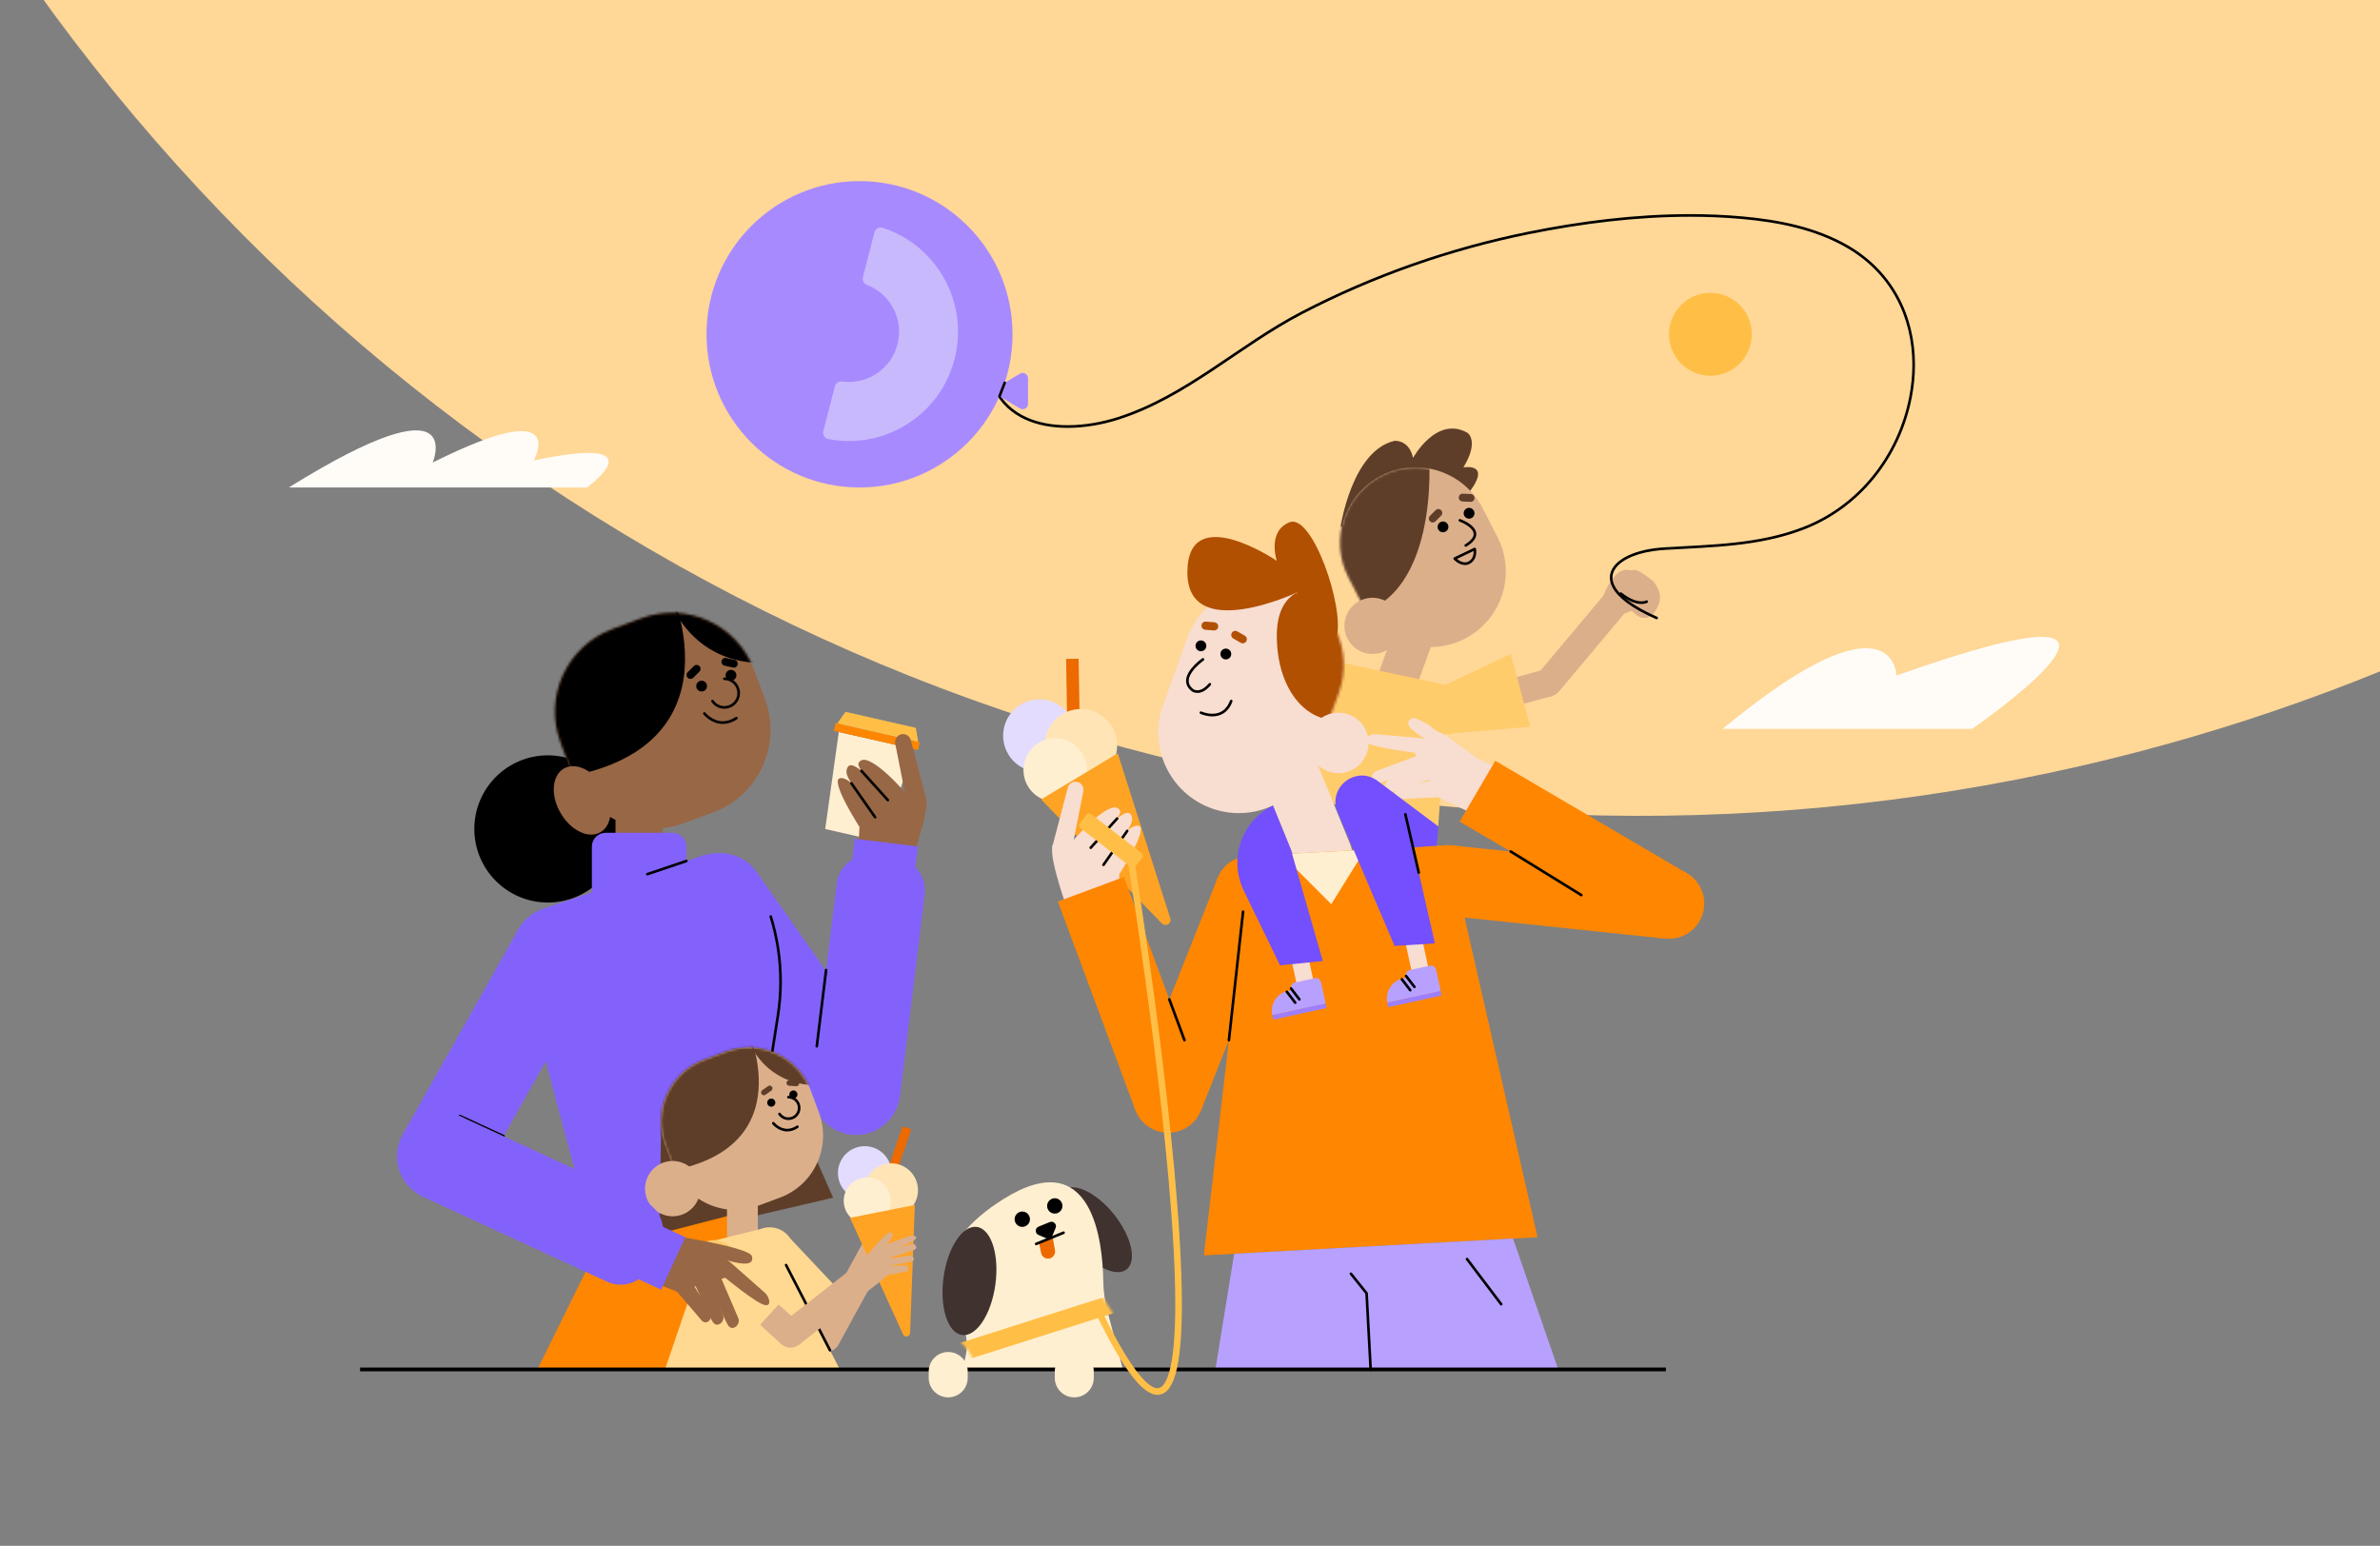 <svg width="933" height="606" viewBox="0 0 933 606" fill="none" xmlns="http://www.w3.org/2000/svg">
<rect x="0" y="0" width="933" height="606" fill="#808080" stroke="none"/>
<g clip-path="url(#clip0_2315_128981)">
<path d="M-95.005 -677.744C-134.525 -548.565 -139.492 -410.663 -109.369 -279C-79.247 -147.278 -14.484 -25.209 77.905 74.05C170.294 173.308 287.413 246.645 416.641 286.12C545.809 325.593 683.712 330.512 815.389 300.343C932.414 273.532 1041.85 219.406 1134.44 142.87C1153.38 127.211 1155.45 98.917 1138.71 80.932L847.961 -231.437C833.567 -246.902 809.928 -249.58 792.674 -237.41C765.265 -218.112 734.784 -204.549 701.659 -196.947C656.827 -186.693 609.867 -188.338 565.919 -201.788C521.762 -215.276 483.253 -239.422 451.453 -273.587C419.652 -307.752 398.325 -347.89 388.034 -392.9C377.796 -437.727 379.457 -484.687 392.923 -528.639C402.878 -561.134 418.589 -590.566 439.799 -616.522C453.173 -632.861 452.194 -656.631 437.8 -672.096L147.05 -984.465C130.31 -1002.45 101.94 -1002.41 84.965 -984.634C1.996 -897.767 -59.827 -792.487 -94.947 -677.681L-95.005 -677.744Z" fill="#FFD797"/>
<g clip-path="url(#clip1_2315_128981)">
<g clip-path="url(#clip2_2315_128981)">
<path d="M346.356 330.203L323.492 324.998L328.829 286.963L357.971 293.598L346.356 330.203Z" fill="#FFEFD1"/>
<path d="M327.552 283.464L326.859 286.516L359.893 294.035L360.586 290.983L327.552 283.464Z" fill="#FF8600"/>
<path d="M359.957 290.841L328.234 283.619L331.453 279.059L359.026 285.339L359.957 290.841Z" fill="#FFBF47"/>
<path d="M358.086 335.275C358.086 335.275 365.638 313.877 362.456 312.085C359.273 310.294 336.923 324.182 336.923 324.182L336.641 329.772L358.086 335.275Z" fill="#986745"/>
<path d="M363.16 313.457L355.788 316.036L350.949 291.523C350.626 289.866 351.669 288.244 353.32 287.864C354.975 287.483 356.631 288.492 357.052 290.139L363.16 313.457Z" fill="#986745"/>
<path d="M357.343 313.606C357.343 313.606 345.729 299.301 339.256 297.906C338.14 297.664 336.957 298.189 336.52 299.244C336.279 299.841 337.106 301.314 337.708 302.214C337.708 302.214 334.376 299.224 332.829 300.181C332.829 300.181 329.96 302.101 333.965 307.141C333.965 307.141 330.628 304.119 328.86 305.277C328.86 305.277 325.59 306.121 336.926 324.184C348.263 342.247 353.168 326.068 353.168 326.068L357.225 313.971L357.343 313.606Z" fill="#986745"/>
<path d="M348.436 313.322L338.081 301.868C337.891 301.657 337.567 301.642 337.357 301.832C337.146 302.023 337.13 302.347 337.321 302.558L347.675 314.012C347.866 314.223 348.19 314.238 348.4 314.048C348.611 313.857 348.627 313.533 348.436 313.322Z" fill="black"/>
<path d="M343.479 320.075L334.184 306.784C334.019 306.552 333.7 306.495 333.469 306.655C333.238 306.82 333.181 307.139 333.34 307.37L342.636 320.662C342.801 320.893 343.119 320.95 343.351 320.79C343.587 320.631 343.644 320.306 343.479 320.075Z" fill="black"/>
<path d="M275.395 335.427L215.353 355.415C206.248 358.447 201.075 368.057 203.559 377.338L233.729 490.065L292.968 474.689L304.948 398.202C306.984 385.194 306.028 371.897 302.151 359.317L298.444 347.297C295.441 337.573 285.045 332.215 275.395 335.427Z" fill="#8362FC"/>
<path d="M296.482 362.132C302.133 354.365 300.425 343.482 292.667 337.825C284.91 332.167 274.04 333.877 268.388 341.644C262.737 349.411 264.445 360.294 272.203 365.951C279.961 371.609 290.831 369.899 296.482 362.132Z" fill="#8362FC"/>
<path d="M296.622 341.868L268.195 361.887L321.348 437.544L349.775 417.525L296.622 341.868Z" fill="#8362FC"/>
<path d="M342.41 443.54C351.233 439.758 355.324 429.532 351.547 420.698C347.771 411.865 337.557 407.769 328.733 411.55C319.91 415.331 315.819 425.558 319.596 434.391C323.373 443.225 333.587 447.321 342.41 443.54Z" fill="#8362FC"/>
<path d="M342.326 335.195L351.308 336.296C358.352 337.161 363.365 343.58 362.501 350.637L352.819 429.678L318.32 425.442L328.002 346.401C328.865 339.344 335.277 334.33 342.326 335.195Z" fill="#8362FC"/>
<path d="M335.074 328.805L333.867 338.656L358.68 341.702L359.886 331.851L335.074 328.805Z" fill="#8362FC"/>
<path d="M293.478 474.771L305.457 398.283C306.157 393.815 306.506 389.311 306.506 384.812C306.506 376.144 305.211 367.496 302.64 359.167C302.558 358.894 302.27 358.745 301.997 358.827C301.725 358.91 301.576 359.198 301.658 359.471C304.198 367.702 305.478 376.247 305.478 384.812C305.478 389.255 305.134 393.707 304.439 398.124L292.46 474.612C292.414 474.895 292.609 475.157 292.887 475.199C293.169 475.24 293.432 475.049 293.478 474.771Z" fill="black"/>
<path d="M306.322 487.666L297.273 493.572L319.393 527.543L328.442 521.637L306.322 487.666Z" fill="#DCAF8B"/>
<path d="M306.984 498.568C302.608 501.425 296.742 500.189 293.888 495.804C291.035 491.423 292.269 485.55 296.649 482.693C301.025 479.836 306.891 481.071 309.744 485.457C312.593 489.843 311.359 495.711 306.984 498.568Z" fill="#FFD991"/>
<path d="M330.179 507.139L309.742 485.463L293.891 495.804L305.454 523.277L330.179 507.139Z" fill="#FFD991"/>
<path d="M338.665 486.426L319.203 521.99L328.677 527.187L348.139 491.622L338.665 486.426Z" fill="#DCAF8B"/>
<path d="M326.526 519.863C329.143 521.299 330.099 524.583 328.67 527.203C327.236 529.823 323.955 530.781 321.338 529.35C318.721 527.913 317.765 524.629 319.194 522.009C320.624 519.384 323.909 518.426 326.526 519.863Z" fill="#DCAF8B"/>
<path d="M259.192 441.701L258.359 485.461L326.602 469.534L304.483 419.443L259.192 441.701Z" fill="#5E3E29"/>
<path d="M214.763 353.818C230.679 353.818 243.581 340.9 243.581 324.965C243.581 309.031 230.679 296.113 214.763 296.113C198.847 296.113 185.945 309.031 185.945 324.965C185.945 340.9 198.847 353.818 214.763 353.818Z" fill="black"/>
<path d="M259.819 321.045H241.289V345.753H259.819V321.045Z" fill="#986745"/>
<path d="M269.055 361.361H232.031V331.881C232.031 328.901 234.443 326.486 237.42 326.486H263.667C266.643 326.486 269.055 328.901 269.055 331.881V361.361Z" fill="#8362FC"/>
<path d="M279.581 318.456L268.285 322.661C250.44 329.307 230.588 320.211 223.951 302.339L219.75 291.03C213.113 273.162 222.198 253.288 240.049 246.642L251.344 242.436C269.19 235.791 289.042 244.887 295.679 262.759L299.88 274.068C306.517 291.936 297.427 311.81 279.581 318.456Z" fill="#986745"/>
<path d="M277.166 268.967C277.166 270.14 276.22 271.087 275.048 271.087C273.876 271.087 272.93 270.14 272.93 268.967C272.93 267.793 273.876 266.846 275.048 266.846C276.215 266.846 277.166 267.798 277.166 268.967Z" fill="black"/>
<path d="M288.682 264.722C288.682 265.896 287.736 266.843 286.564 266.843C285.391 266.843 284.445 265.896 284.445 264.722C284.445 263.549 285.391 262.602 286.564 262.602C287.736 262.602 288.682 263.554 288.682 264.722Z" fill="black"/>
<path d="M283.965 266.608C285.374 266.608 286.644 267.179 287.569 268.1C288.495 269.027 289.06 270.298 289.06 271.709C289.06 273.119 288.49 274.391 287.569 275.317C286.644 276.244 285.374 276.81 283.965 276.81C282.207 276.81 280.654 275.92 279.739 274.561C279.579 274.324 279.261 274.262 279.024 274.422C278.788 274.581 278.726 274.9 278.885 275.137C279.986 276.769 281.852 277.84 283.965 277.84C287.348 277.84 290.089 275.096 290.089 271.709C290.089 268.322 287.348 265.578 283.965 265.578C283.682 265.578 283.451 265.81 283.451 266.093C283.451 266.376 283.682 266.608 283.965 266.608Z" fill="black"/>
<path d="M275.732 280.036C275.753 280.062 276.493 280.989 277.809 281.92C279.125 282.852 281.033 283.799 283.362 283.799C285.059 283.799 286.961 283.29 288.961 281.951C289.197 281.792 289.259 281.472 289.105 281.236C288.951 280.999 288.627 280.937 288.39 281.092C286.534 282.332 284.848 282.765 283.362 282.765C281.316 282.765 279.609 281.925 278.4 281.071C277.799 280.644 277.326 280.216 277.007 279.897C276.848 279.738 276.724 279.604 276.647 279.516L276.56 279.413L276.539 279.388L276.534 279.383C276.354 279.161 276.035 279.125 275.809 279.3C275.588 279.491 275.552 279.815 275.732 280.036Z" fill="black"/>
<path d="M233.738 490.068L210.586 537.045H325.615L292.978 474.688L233.738 490.068Z" fill="#FF8600"/>
<path d="M291.041 490.066C287.704 490.066 285 487.358 285 484.017V471.714C285 468.374 287.704 465.666 291.041 465.666C294.378 465.666 297.082 468.374 297.082 471.714V484.017C297.082 487.358 294.378 490.066 291.041 490.066Z" fill="#DCAF8B"/>
<path d="M260.609 537.047L277.761 486.879L300.579 481.217L329.335 537.047H260.609Z" fill="#FFD991"/>
<path d="M305.764 469.499L297.265 472.665C283.841 477.663 268.905 470.822 263.913 457.377L260.751 448.868C255.759 435.427 262.592 420.474 276.021 415.475L284.52 412.309C297.944 407.311 312.88 414.152 317.872 427.598L321.034 436.107C326.027 449.547 319.189 464.496 305.764 469.499Z" fill="#DCAF8B"/>
<path d="M303.945 432.268C303.945 433.148 303.231 433.863 302.352 433.863C301.472 433.863 300.758 433.148 300.758 432.268C300.758 431.387 301.472 430.672 302.352 430.672C303.231 430.672 303.945 431.387 303.945 432.268Z" fill="black"/>
<path d="M312.617 429.076C312.617 429.956 311.903 430.672 311.024 430.672C310.144 430.672 309.43 429.956 309.43 429.076C309.43 428.196 310.144 427.48 311.024 427.48C311.903 427.48 312.617 428.196 312.617 429.076Z" fill="black"/>
<path d="M309.071 430.627C310.094 430.627 311.02 431.044 311.693 431.713C312.367 432.388 312.778 433.309 312.778 434.339C312.778 435.363 312.362 436.29 311.693 436.964C311.02 437.638 310.1 438.05 309.071 438.05C307.791 438.05 306.665 437.401 305.997 436.413C305.837 436.176 305.518 436.115 305.282 436.274C305.045 436.434 304.984 436.753 305.143 436.99C305.992 438.251 307.436 439.079 309.071 439.079C311.688 439.079 313.807 436.959 313.807 434.339C313.807 431.718 311.688 429.598 309.071 429.598C308.788 429.598 308.557 429.829 308.557 430.112C308.557 430.396 308.788 430.627 309.071 430.627Z" fill="black"/>
<path d="M302.772 440.679C302.792 440.705 303.358 441.41 304.361 442.12C305.363 442.831 306.823 443.556 308.613 443.556C309.913 443.556 311.374 443.165 312.895 442.146C313.132 441.986 313.194 441.667 313.039 441.43C312.88 441.194 312.561 441.132 312.325 441.286C310.947 442.208 309.708 442.522 308.613 442.527C307.111 442.527 305.846 441.909 304.952 441.276C304.505 440.962 304.155 440.643 303.918 440.406C303.8 440.288 303.713 440.19 303.651 440.123L303.584 440.046L303.569 440.03L303.564 440.025C303.384 439.804 303.065 439.768 302.839 439.943C302.628 440.133 302.592 440.458 302.772 440.679Z" fill="black"/>
<path d="M223.071 389.537C232.318 386.96 237.727 377.366 235.153 368.109C232.579 358.852 222.996 353.436 213.75 356.013C204.503 358.59 199.095 368.184 201.669 377.442C204.243 386.699 213.825 392.115 223.071 389.537Z" fill="#8362FC"/>
<path d="M203.286 364.178L157.875 444.738L188.144 461.841L233.555 381.281L203.286 364.178Z" fill="#8362FC"/>
<path d="M274.173 263.288L271.761 265.702C271.16 266.305 270.188 266.305 269.592 265.702C268.99 265.1 268.99 264.127 269.592 263.53L272.003 261.116C272.605 260.513 273.576 260.513 274.173 261.116C274.774 261.718 274.774 262.691 274.173 263.288Z" fill="black"/>
<path d="M287.343 261.702L284.016 260.945C283.189 260.755 282.669 259.931 282.86 259.107C283.05 258.284 283.872 257.759 284.695 257.949L288.022 258.706C288.849 258.896 289.369 259.72 289.178 260.544C288.993 261.372 288.171 261.887 287.343 261.702Z" fill="black"/>
<mask id="mask0_2315_128981" style="mask-type:luminance" maskUnits="userSpaceOnUse" x="217" y="240" width="86" height="85">
<path d="M279.581 318.456L268.285 322.661C250.44 329.307 230.588 320.211 223.951 302.339L219.75 291.03C213.113 273.162 222.198 253.288 240.049 246.642L251.344 242.436C269.19 235.791 289.042 244.887 295.679 262.759L299.88 274.068C306.517 291.936 297.427 311.805 279.581 318.456Z" fill="white"/>
</mask>
<g mask="url(#mask0_2315_128981)">
<path d="M263.43 232.729C263.43 232.729 295.955 305.793 197.116 306.751C98.276 307.703 185.532 234.638 185.532 234.638L263.43 232.729Z" fill="black"/>
</g>
<mask id="mask1_2315_128981" style="mask-type:luminance" maskUnits="userSpaceOnUse" x="217" y="240" width="86" height="85">
<path d="M279.581 318.456L268.285 322.661C250.44 329.307 230.588 320.211 223.951 302.339L219.75 291.03C213.113 273.162 222.198 253.288 240.049 246.642L251.344 242.436C269.19 235.791 289.042 244.887 295.679 262.759L299.88 274.068C306.517 291.936 297.427 311.805 279.581 318.456Z" fill="white"/>
</mask>
<g mask="url(#mask1_2315_128981)">
<path d="M259.812 227.328C259.812 227.328 267.823 272.647 320.497 256.499C373.171 240.351 299.803 216.209 299.803 216.209L259.812 227.328Z" fill="black"/>
</g>
<path d="M236.71 308.865C240.684 315.752 240.098 323.535 235.409 326.248C230.72 328.961 223.692 325.574 219.723 318.686C215.748 311.799 216.335 304.016 221.024 301.303C225.713 298.59 232.736 301.977 236.71 308.865Z" fill="#986745"/>
<path d="M302.367 427.563L300.074 429.179C299.58 429.524 298.906 429.405 298.557 428.916C298.212 428.427 298.331 427.748 298.819 427.398L301.112 425.782C301.606 425.437 302.279 425.555 302.629 426.044C302.973 426.538 302.855 427.218 302.367 427.563Z" fill="#5E3E29"/>
<path d="M312.12 425.829L309.323 425.634C308.726 425.593 308.274 425.073 308.315 424.47C308.356 423.873 308.876 423.42 309.477 423.462L312.274 423.657C312.87 423.698 313.323 424.218 313.282 424.821C313.235 425.423 312.716 425.876 312.12 425.829Z" fill="#5E3E29"/>
<mask id="mask2_2315_128981" style="mask-type:luminance" maskUnits="userSpaceOnUse" x="259" y="410" width="64" height="65">
<path d="M305.764 469.499L297.265 472.665C283.841 477.663 268.905 470.817 263.913 457.377L260.751 448.868C255.759 435.427 262.592 420.474 276.021 415.475L284.52 412.309C297.944 407.311 312.88 414.152 317.872 427.598L321.034 436.107C326.027 449.547 319.189 464.496 305.764 469.499Z" fill="white"/>
</mask>
<g mask="url(#mask2_2315_128981)">
<path d="M293.619 405.006C293.619 405.006 318.087 459.977 243.726 460.692C169.37 461.408 235.011 406.442 235.011 406.442L293.619 405.006Z" fill="#5E3E29"/>
</g>
<mask id="mask3_2315_128981" style="mask-type:luminance" maskUnits="userSpaceOnUse" x="259" y="410" width="64" height="65">
<path d="M305.764 469.499L297.265 472.665C283.841 477.663 268.905 470.817 263.913 457.377L260.751 448.868C255.759 435.427 262.592 420.474 276.021 415.475L284.52 412.309C297.944 407.311 312.88 414.152 317.872 427.598L321.034 436.107C326.027 449.547 319.189 464.496 305.764 469.499Z" fill="white"/>
</mask>
<g mask="url(#mask3_2315_128981)">
<path d="M290.891 400.943C290.891 400.943 296.916 435.035 336.542 422.887C376.167 410.739 320.973 392.578 320.973 392.578L290.891 400.943Z" fill="#5E3E29"/>
</g>
<path d="M274.049 469.12C275.781 463.393 272.547 457.344 266.827 455.609C261.106 453.875 255.064 457.113 253.332 462.84C251.6 468.568 254.833 474.617 260.554 476.351C266.275 478.085 272.316 474.848 274.049 469.12Z" fill="#DCAF8B"/>
<path d="M353.795 441.545L346.57 462.775L350.001 463.946L357.226 442.715L353.795 441.545Z" fill="#EC6A00"/>
<path d="M349.308 457.82C350.434 463.524 346.733 469.057 341.036 470.185C335.339 471.312 329.812 467.606 328.686 461.902C327.56 456.199 331.262 450.665 336.959 449.538C342.655 448.41 348.182 452.122 349.308 457.82Z" fill="#E3DCFE"/>
<path d="M359.668 464.553C360.794 470.256 357.092 475.79 351.395 476.917C345.698 478.045 340.171 474.338 339.045 468.635C337.919 462.931 341.621 457.398 347.318 456.27C353.015 455.143 358.542 458.849 359.668 464.553Z" fill="#FFE5B6"/>
<path d="M348.959 468.973C349.941 473.956 346.707 478.795 341.731 479.783C336.754 480.767 331.921 477.529 330.933 472.546C329.951 467.563 333.185 462.724 338.162 461.736C343.144 460.748 347.977 463.991 348.959 468.973Z" fill="#FFEFD1"/>
<path d="M353.99 523.075L333.219 477.406L358.633 472.377L356.782 522.525C356.725 524.069 354.633 524.481 353.99 523.075Z" fill="#FFA324"/>
<path d="M335.906 496.045C335.906 496.045 345.027 488.587 348.271 487.459C350.842 486.569 355.022 485.112 356.646 484.551C357.258 484.34 357.932 484.319 358.538 484.551C359.068 484.752 359.448 485.117 358.847 485.791C357.639 487.135 350.142 490.028 350.142 490.028L347.782 499.937L345.186 502.336L334.656 496.812L335.906 496.045Z" fill="#DCAF8B"/>
<path d="M346.241 493.985L358.02 490.135C358.806 489.877 359.398 489.461 359.146 488.673C358.889 487.885 358.045 487.458 357.264 487.716L345.32 491.139L346.241 493.985Z" fill="#DCAF8B"/>
<path d="M344.745 497.039L356.91 494.687C357.722 494.533 358.365 494.188 358.206 493.374C358.051 492.561 357.265 492.031 356.457 492.19L344.18 494.1L344.745 497.039Z" fill="#DCAF8B"/>
<path d="M342.392 499.705L347.786 499.927L354.726 498.542C355.549 498.465 356.223 498.187 356.146 497.363C356.068 496.54 355.338 495.937 354.516 496.014L342.109 496.725L342.392 499.705Z" fill="#DCAF8B"/>
<path d="M338.203 494.209C338.203 494.209 347.242 482.719 348.995 483.177C350.748 483.63 349.9 485.365 347.345 487.862C344.789 490.358 341.494 494.605 341.494 494.605L338.203 494.209Z" fill="#DCAF8B"/>
<path d="M180.049 437.98L197.18 445.887C197.437 446.005 197.746 445.892 197.864 445.634C197.982 445.377 197.869 445.068 197.612 444.95L180.481 437.043C180.224 436.925 179.915 437.038 179.797 437.295C179.679 437.558 179.792 437.861 180.049 437.98Z" fill="black"/>
<path d="M323.345 380.222L319.684 410.098C319.648 410.381 319.848 410.639 320.131 410.669C320.414 410.706 320.671 410.505 320.702 410.222L324.363 380.345C324.399 380.062 324.198 379.805 323.915 379.774C323.632 379.738 323.375 379.938 323.345 380.222Z" fill="black"/>
<path d="M268.898 337.048L253.592 342.211C253.324 342.303 253.18 342.591 253.268 342.864C253.355 343.137 253.648 343.276 253.921 343.189L269.227 338.026C269.494 337.933 269.638 337.645 269.551 337.372C269.463 337.099 269.17 336.96 268.898 337.048Z" fill="black"/>
<path d="M307.705 496.179L324.913 529.587C325.042 529.839 325.356 529.937 325.607 529.808C325.859 529.68 325.957 529.366 325.829 529.113L308.62 495.706C308.492 495.453 308.178 495.356 307.926 495.484C307.674 495.613 307.576 495.927 307.705 496.179Z" fill="black"/>
<path d="M283.536 491.662L276.273 499.668L306.259 526.931L313.521 518.925L283.536 491.662Z" fill="#DCAF8B"/>
<path d="M286.899 502.037C283.388 505.908 277.403 506.196 273.537 502.681C269.67 499.165 269.382 493.173 272.894 489.302C276.406 485.431 282.39 485.143 286.257 488.659C290.123 492.174 290.411 498.166 286.899 502.037Z" fill="#FFCC6C"/>
<path d="M311.509 504.452L286.259 488.654L273.539 502.681L291.668 526.324L311.509 504.452Z" fill="#FFD991"/>
<path d="M338.525 493.781L306.539 518.656L313.165 527.197L345.151 502.322L338.525 493.781Z" fill="#DCAF8B"/>
<path d="M314.15 519.617C315.981 521.974 315.554 525.372 313.199 527.204C310.844 529.037 307.451 528.61 305.621 526.252C303.79 523.894 304.217 520.497 306.572 518.665C308.927 516.832 312.32 517.254 314.15 519.617Z" fill="#DCAF8B"/>
<path d="M260.597 482.607C260.597 482.607 281.846 490.91 286.838 495.317C290.792 498.812 297.219 504.485 299.718 506.693C300.659 507.522 301.327 508.639 301.522 509.884C301.692 510.971 301.43 511.964 299.723 511.583C296.309 510.821 284.299 500.917 284.299 500.917L265.358 506.363L250.602 500.603L258.129 481.223L260.597 482.607Z" fill="#986745"/>
<path d="M274.594 496.871L284.877 518.584C285.56 520.03 286.512 521.07 287.956 520.385C289.401 519.701 290.018 517.971 289.334 516.525L279.828 494.385L274.594 496.871Z" fill="#986745"/>
<path d="M268.609 495.601L278.892 517.314C279.576 518.76 280.527 519.8 281.972 519.116C283.417 518.431 284.034 516.701 283.35 515.255L273.843 493.115L268.609 495.601Z" fill="#986745"/>
<path d="M260.609 497.036L265.37 506.358L274.311 516.761C275.221 518.074 276.332 518.949 277.648 518.033C278.964 517.116 279.283 515.315 278.373 513.997L265.365 493.721L260.609 497.036Z" fill="#986745"/>
<path d="M265.898 484.752C265.898 484.752 293.863 489.081 294.762 492.478C295.667 495.876 291.94 496.092 285.297 494.151C278.654 492.211 268.366 490.692 268.366 490.692L265.898 484.752Z" fill="#986745"/>
<path d="M185.939 464.951C192.358 457.808 191.779 446.806 184.644 440.379C177.509 433.951 166.521 434.532 160.101 441.675C153.681 448.818 154.261 459.82 161.395 466.247C168.53 472.675 179.519 472.095 185.939 464.951Z" fill="#8362FC"/>
<path d="M258.781 487.933L254.992 496.159C252.02 502.614 244.385 505.435 237.938 502.459L165.711 469.119L180.261 437.518L252.488 470.858C258.941 473.834 261.753 481.478 258.781 487.933Z" fill="#8362FC"/>
<path d="M257.508 479.864L248.031 500.441L259.167 505.582L268.643 485.005L257.508 479.864Z" fill="#8362FC"/>
<path d="M436.749 476.144C443.577 484.719 445.778 494.33 441.665 497.614C437.551 500.898 428.682 496.605 421.855 488.029C415.027 479.453 412.826 469.843 416.939 466.559C421.052 463.275 429.921 467.568 436.749 476.144Z" fill="#3F322F"/>
<path d="M377.326 535.594L376.719 537.046H440.252L434.211 514.412C433.141 510.412 432.555 506.294 432.499 502.156C432.278 487.13 428.473 448.101 393.408 470.045C364.776 487.969 369.408 505.872 375.665 515.802C379.403 521.742 380.046 529.119 377.326 535.594Z" fill="#FFEFD1"/>
<path d="M403.537 476.83C404.164 478.37 403.429 480.125 401.892 480.753C400.354 481.381 398.601 480.645 397.974 479.106C397.347 477.567 398.082 475.811 399.619 475.183C401.156 474.555 402.91 475.291 403.537 476.83Z" fill="black"/>
<path d="M416.271 471.621C416.899 473.16 416.163 474.915 414.626 475.543C413.089 476.171 411.336 475.435 410.708 473.896C410.081 472.357 410.816 470.602 412.354 469.974C413.891 469.346 415.644 470.087 416.271 471.621Z" fill="black"/>
<path d="M413.817 481.407L412.517 484.501C412.141 485.402 411.103 485.824 410.203 485.443L407.113 484.141C405.663 483.528 405.673 481.469 407.128 480.877L411.519 479.086C412.979 478.489 414.429 479.956 413.817 481.407Z" fill="black"/>
<mask id="mask4_2315_128981" style="mask-type:luminance" maskUnits="userSpaceOnUse" x="365" y="463" width="89" height="130">
<path d="M394.563 592.458L380.909 576.389L383.472 543.618C384.014 536.645 381.121 529.879 375.759 525.448C366.795 518.036 356.886 502.59 378.239 476.629C404.389 444.837 420.082 480.504 424.947 494.63C426.291 498.525 428.119 502.225 430.36 505.668L453.698 541.448L394.563 592.458Z" fill="white"/>
</mask>
<g mask="url(#mask4_2315_128981)">
<path d="M440.917 505.927L367.438 529.303L369.629 536.078L443.108 512.702L440.917 505.927Z" fill="#FFBF47"/>
</g>
<path d="M390.208 503.567C388.609 515.267 382.763 524.126 377.148 523.359C371.539 522.592 368.285 512.482 369.884 500.782C371.483 489.082 377.328 480.223 382.943 480.99C388.557 481.757 391.807 491.866 390.208 503.567Z" fill="#3F322F"/>
<path d="M411.38 493.377C409.889 493.67 408.434 492.702 408.13 491.21L407.344 487.359L412.706 485.254L413.575 490.175C413.832 491.657 412.861 493.083 411.38 493.377Z" fill="#EC6A00"/>
<path d="M406.386 488.126L417.127 483.735C417.389 483.627 417.518 483.328 417.41 483.066C417.302 482.803 417.003 482.674 416.741 482.782L406.001 487.173C405.739 487.281 405.61 487.58 405.718 487.843C405.826 488.105 406.124 488.229 406.386 488.126Z" fill="black"/>
<path d="M422.834 258.236L417.93 258.32L418.451 288.667L423.356 288.583L422.834 258.236Z" fill="#EC6A00"/>
<path d="M419.653 281.064C423.694 287.807 421.514 296.553 414.784 300.599C408.049 304.645 399.314 302.462 395.272 295.724C391.231 288.981 393.411 280.235 400.141 276.189C406.871 272.143 415.612 274.325 419.653 281.064Z" fill="#E3DCFE"/>
<path d="M435.165 300.656C439.829 294.329 438.487 285.415 432.167 280.746C425.848 276.076 416.944 277.42 412.281 283.747C407.617 290.074 408.959 298.988 415.278 303.658C421.598 308.327 430.502 306.983 435.165 300.656Z" fill="#FFE5B6"/>
<path d="M423.527 309.418C427.692 303.953 426.643 296.143 421.185 291.973C415.726 287.803 407.925 288.853 403.76 294.318C399.595 299.783 400.644 307.593 406.102 311.763C411.561 315.933 419.362 314.883 423.527 309.418Z" fill="#FFEFD1"/>
<path d="M455.47 361.999L408.117 313.39L438.169 295.322L458.771 360.012C459.403 362.009 456.925 363.497 455.47 361.999Z" fill="#FFA324"/>
<path d="M417.559 353.943C417.559 353.943 410.006 332.545 413.189 330.753C416.371 328.962 438.721 342.85 438.721 342.85L439.004 348.44L417.559 353.943Z" fill="#F8DDD1"/>
<path d="M412.477 332.121L419.849 334.7L424.687 310.188C425.011 308.53 423.968 306.909 422.317 306.528C420.662 306.147 419.006 307.156 418.585 308.803L412.477 332.121Z" fill="#F8DDD1"/>
<path d="M418.312 332.266C418.312 332.266 429.927 317.961 436.4 316.566C437.516 316.324 438.698 316.849 439.135 317.904C439.377 318.502 438.549 319.974 437.948 320.875C437.948 320.875 441.279 317.884 442.827 318.841C442.827 318.841 445.696 320.761 441.691 325.801C441.691 325.801 445.027 322.779 446.796 323.937C446.796 323.937 450.066 324.782 438.729 342.844C427.392 360.907 422.487 344.728 422.487 344.728L418.431 332.632L418.312 332.266Z" fill="#F8DDD1"/>
<path d="M427.964 332.678L438.319 321.224C438.509 321.013 438.494 320.689 438.283 320.498C438.072 320.308 437.748 320.323 437.558 320.534L427.203 331.988C427.013 332.199 427.029 332.523 427.239 332.714C427.445 332.904 427.774 332.889 427.964 332.678Z" fill="black"/>
<path d="M433.008 339.335L442.303 326.044C442.468 325.812 442.411 325.488 442.175 325.329C441.943 325.164 441.62 325.22 441.46 325.457L432.164 338.748C432 338.98 432.056 339.304 432.293 339.464C432.524 339.623 432.843 339.567 433.008 339.335Z" fill="black"/>
<path d="M525.531 206.551C525.531 206.551 529.901 176.644 546.699 172.819C546.699 172.819 552.364 172.279 553.938 179.501C553.938 179.501 563.151 162.735 575.3 169.689C575.3 169.689 580.025 172.819 573.671 183.248C573.671 183.248 586.622 180.813 573.671 195.762L525.531 206.551Z" fill="#5E3E29"/>
<path d="M574.27 250.364C559.756 257.848 541.925 252.139 534.444 237.608L528.655 226.355C521.18 211.824 526.881 193.972 541.401 186.487C555.915 179.003 573.746 184.711 581.226 199.248L587.016 210.501C594.491 225.027 588.784 242.879 574.27 250.364Z" fill="#DCAF8B"/>
<path d="M544.784 274.958C540.686 273.465 538.573 268.93 540.064 264.833L548.069 242.796C549.56 238.693 554.09 236.578 558.182 238.07C562.28 239.563 564.393 244.098 562.902 248.196L554.897 270.233C553.411 274.335 548.882 276.451 544.784 274.958Z" fill="#DCAF8B"/>
<path d="M563.823 323.963L506.156 311.624L525.205 259.623L567.669 268.709L563.823 323.963Z" fill="#FFCC6C"/>
<path d="M474.845 316.854C458.444 310.882 449.986 292.727 455.951 276.306L465.519 249.966C471.483 233.545 489.617 225.077 506.018 231.049C522.419 237.02 530.877 255.175 524.913 271.596L515.345 297.936C509.38 314.357 491.247 322.825 474.845 316.854Z" fill="#F8DDD1"/>
<path d="M523.202 345.597C517.495 347.929 510.981 345.19 508.647 339.471L496.292 309.163C493.963 303.449 496.698 296.927 502.41 294.59C508.122 292.253 514.631 294.996 516.965 300.715L529.32 331.024C531.649 336.738 528.909 343.26 523.202 345.597Z" fill="#F8DDD1"/>
<path d="M482.666 256.39C482.666 257.564 481.72 258.511 480.548 258.511C479.376 258.511 478.43 257.564 478.43 256.39C478.43 255.217 479.376 254.27 480.548 254.27C481.72 254.27 482.666 255.217 482.666 256.39Z" fill="black"/>
<path d="M567.799 206.55C567.799 207.724 566.853 208.671 565.681 208.671C564.509 208.671 563.562 207.724 563.562 206.55C563.562 205.377 564.509 204.43 565.681 204.43C566.848 204.43 567.799 205.382 567.799 206.55Z" fill="black"/>
<path d="M578.018 201.211C578.018 202.384 577.072 203.331 575.9 203.331C574.727 203.331 573.781 202.384 573.781 201.211C573.781 200.037 574.727 199.09 575.9 199.09C577.072 199.09 578.018 200.037 578.018 201.211Z" fill="black"/>
<path d="M472.901 253.189C472.901 254.363 471.955 255.31 470.782 255.31C469.61 255.31 468.664 254.363 468.664 253.189C468.664 252.016 469.61 251.068 470.782 251.068C471.955 251.068 472.901 252.016 472.901 253.189Z" fill="black"/>
<path d="M471.29 258.083C471.275 258.093 469.722 259.164 468.159 260.785C467.377 261.594 466.586 262.541 465.984 263.575C465.383 264.61 464.961 265.737 464.961 266.911C464.961 267.627 465.125 268.358 465.496 269.052C465.866 269.747 466.442 270.411 467.239 271.019C467.29 271.06 468.077 271.647 469.398 271.652C470.082 271.652 470.899 271.487 471.789 271.019C472.683 270.55 473.655 269.783 474.673 268.584C474.858 268.368 474.833 268.044 474.617 267.858C474.401 267.673 474.077 267.699 473.892 267.915C472.94 269.032 472.066 269.711 471.316 270.103C470.56 270.499 469.922 270.617 469.398 270.617C468.899 270.617 468.503 270.504 468.236 270.391C468.102 270.334 468.005 270.283 467.938 270.242L467.871 270.2L467.861 270.19L467.676 270.442L467.866 270.195H467.861L467.676 270.447L467.866 270.2C467.161 269.665 466.699 269.114 466.406 268.569C466.113 268.023 465.994 267.472 465.989 266.911C465.989 265.995 466.329 265.032 466.874 264.095C467.686 262.695 468.946 261.393 469.994 260.451C470.519 259.977 470.992 259.596 471.336 259.334C471.506 259.2 471.645 259.102 471.737 259.035C471.784 258.999 471.82 258.974 471.845 258.958L471.881 258.932C472.113 258.773 472.174 258.448 472.01 258.217C471.845 257.985 471.527 257.923 471.29 258.083Z" fill="black"/>
<path d="M470.564 279.853C470.6 279.868 472.678 280.841 475.264 280.846C476.642 280.846 478.179 280.563 479.593 279.678C481.007 278.792 482.277 277.31 483.14 275.009C483.238 274.741 483.104 274.448 482.842 274.345C482.58 274.242 482.282 274.381 482.179 274.643C481.377 276.774 480.256 278.046 479.048 278.802C477.834 279.559 476.508 279.817 475.264 279.817C474.102 279.817 473.022 279.59 472.246 279.364C471.855 279.25 471.541 279.137 471.32 279.055C471.212 279.014 471.13 278.977 471.073 278.957L471.012 278.931L470.996 278.926C470.739 278.808 470.431 278.916 470.313 279.173C470.194 279.43 470.307 279.729 470.564 279.853Z" fill="black"/>
<path d="M486.38 251.987L483.465 250.304C482.699 249.861 482.437 248.883 482.879 248.116C483.321 247.349 484.298 247.087 485.064 247.53L487.979 249.213C488.745 249.655 489.008 250.634 488.565 251.401C488.123 252.168 487.146 252.43 486.38 251.987Z" fill="#B05000"/>
<path d="M475.831 247.155L472.478 246.882C471.599 246.81 470.941 246.038 471.013 245.158C471.085 244.278 471.856 243.619 472.736 243.691L476.088 243.964C476.967 244.036 477.625 244.808 477.553 245.688C477.481 246.568 476.71 247.227 475.831 247.155Z" fill="#B05000"/>
<path d="M508.516 232.226C508.516 232.226 465.4 252.471 465.477 224.309C465.554 196.146 500.531 219.861 500.531 219.861C500.531 219.861 496.639 208.3 505.518 204.743C514.398 201.186 527.143 238.012 523.991 249.753C520.84 261.495 508.516 232.226 508.516 232.226Z" fill="#B05000"/>
<path d="M567.661 331.307L490.149 335.533L471.938 492.153L602.746 485.024L567.661 331.307Z" fill="#FF8600"/>
<path d="M502.947 354.417C500.129 361.505 492.103 364.969 485.024 362.148C477.944 359.327 474.484 351.292 477.301 344.204C480.119 337.116 488.144 333.651 495.224 336.472C502.304 339.293 505.764 347.328 502.947 354.417Z" fill="#FF8600"/>
<path d="M477.317 344.207L445.156 425.156L470.802 435.369L502.962 354.419L477.317 344.207Z" fill="#FF8600"/>
<path d="M445.026 435.078C442.368 427.928 446.008 419.97 453.149 417.314C460.291 414.653 468.24 418.297 470.893 425.447C473.551 432.597 469.911 440.555 462.769 443.212C455.622 445.868 447.679 442.228 445.026 435.078Z" fill="#FF8600"/>
<path d="M440.58 343.793L414.711 353.426L445.044 435.081L470.913 425.449L440.58 343.793Z" fill="#FF8600"/>
<path d="M502.312 334.871L521.876 354.458L535.187 333.08L502.312 334.871Z" fill="#FFEFD1"/>
<path d="M483.82 491.505L476.422 537.045H610.922L593.133 485.549L483.82 491.505Z" fill="#B8A1FE"/>
<path d="M529.183 499.659L535.224 507.195L536.818 537.076C536.833 537.359 537.075 537.576 537.358 537.565C537.641 537.555 537.857 537.308 537.846 537.025L536.232 506.814L529.985 499.02C529.805 498.799 529.481 498.763 529.26 498.943C529.039 499.123 529.008 499.437 529.183 499.659Z" fill="black"/>
<path d="M574.692 493.899L588.086 511.607C588.255 511.834 588.579 511.88 588.806 511.705C589.032 511.53 589.078 511.211 588.903 510.984L575.51 493.277C575.34 493.05 575.016 493.004 574.79 493.179C574.564 493.354 574.517 493.673 574.692 493.899Z" fill="black"/>
<path d="M584.099 299.588C584.099 299.588 563.436 289.916 556.803 289.345C551.548 288.892 543.014 288.15 539.692 287.862C538.443 287.754 537.173 288.037 536.145 288.758C535.245 289.386 534.705 290.261 536.155 291.234C539.06 293.18 554.505 295.048 554.505 295.048L563.641 312.529L577.986 319.247L586.803 300.417L584.099 299.588Z" fill="#F8DDD1"/>
<path d="M564.125 299.29L541.333 306.821C539.816 307.32 538.402 307.351 537.904 305.832C537.405 304.314 538.227 302.672 539.744 302.173L562.31 293.787L564.125 299.29Z" fill="#F8DDD1"/>
<path d="M569.18 302.759L546.388 310.29C544.871 310.789 543.457 310.82 542.958 309.301C542.459 307.783 543.282 306.141 544.799 305.641L567.365 297.256L569.18 302.759Z" fill="#F8DDD1"/>
<path d="M573.664 309.546L563.638 312.531L549.946 313.231C548.368 313.478 546.969 313.273 546.723 311.692C546.476 310.112 547.561 308.629 549.139 308.382L572.774 303.816L573.664 309.546Z" fill="#F8DDD1"/>
<path d="M578.889 297.234C578.889 297.234 556.467 279.959 553.387 281.647C550.307 283.336 552.724 286.188 558.708 289.662C564.693 293.137 572.888 299.54 572.888 299.54L578.889 297.234Z" fill="#F8DDD1"/>
<path d="M605.458 262.476L566.359 273.061L569.179 283.5L608.278 272.916L605.458 262.476Z" fill="#DCAF8B"/>
<path d="M574.474 284.982C578.169 281.284 578.169 275.287 574.474 271.588C570.78 267.889 564.79 267.889 561.096 271.588C557.401 275.287 557.401 281.284 561.096 284.982C564.79 288.681 570.78 288.681 574.474 284.982Z" fill="#FFCC6C"/>
<path d="M592.228 256.365L565.328 269.136L570.264 287.426L599.93 284.888L592.228 256.365Z" fill="#FFCC6C"/>
<path d="M628.826 233.189L602.773 264.24L611.045 271.196L637.097 240.145L628.826 233.189Z" fill="#DCAF8B"/>
<path d="M610.366 263.555C612.648 265.475 612.947 268.888 611.029 271.173C609.111 273.459 605.702 273.757 603.42 271.837C601.137 269.917 600.839 266.504 602.756 264.219C604.674 261.928 608.083 261.629 610.366 263.555Z" fill="#DCAF8B"/>
<path d="M572.121 204.466L572.136 204.471C572.291 204.528 573.741 205.073 575.113 205.974C575.802 206.422 576.466 206.962 576.944 207.544C577.422 208.131 577.7 208.749 577.7 209.387C577.7 209.917 577.514 210.504 577 211.178C576.486 211.853 575.633 212.604 574.337 213.397C574.095 213.546 574.018 213.86 574.167 214.102C574.316 214.344 574.63 214.421 574.872 214.272C576.239 213.433 577.191 212.62 577.813 211.806C578.435 210.993 578.728 210.169 578.728 209.387C578.728 208.404 578.286 207.544 577.684 206.823C576.774 205.748 575.478 204.934 574.409 204.368C573.34 203.807 572.486 203.503 572.471 203.498C572.203 203.4 571.91 203.539 571.813 203.807C571.715 204.075 571.854 204.373 572.121 204.466Z" fill="black"/>
<path d="M564.945 202.165L562.74 204.373C562.143 204.97 561.177 204.97 560.58 204.373C559.984 203.776 559.984 202.808 560.58 202.211L562.786 200.003C563.382 199.405 564.349 199.405 564.945 200.003C565.547 200.6 565.547 201.567 564.945 202.165Z" fill="#5E3E29"/>
<path d="M576.424 196.745L573.308 196.596C572.465 196.555 571.817 195.84 571.853 194.995C571.894 194.151 572.609 193.503 573.452 193.539L576.568 193.688C577.411 193.729 578.059 194.445 578.023 195.289C577.982 196.138 577.267 196.787 576.424 196.745Z" fill="#5E3E29"/>
<path d="M578.119 215.215L577.898 214.751L570.042 218.519C569.893 218.592 569.79 218.725 569.759 218.885C569.729 219.045 569.775 219.209 569.883 219.333C569.898 219.353 570.381 219.878 571.163 220.414C571.944 220.944 573.029 221.5 574.279 221.505C574.927 221.505 575.621 221.345 576.284 220.959C577.322 220.357 577.945 219.498 578.289 218.648C578.639 217.794 578.721 216.949 578.721 216.301C578.721 215.611 578.623 215.143 578.618 215.117C578.587 214.962 578.484 214.829 578.34 214.762C578.197 214.69 578.032 214.69 577.888 214.757L578.119 215.215L577.616 215.318C577.621 215.343 577.698 215.735 577.698 216.291C577.698 216.847 577.621 217.567 577.343 218.252C577.06 218.936 576.598 219.58 575.77 220.064C575.261 220.357 574.767 220.47 574.279 220.47C573.348 220.476 572.428 220.028 571.744 219.559C571.405 219.328 571.122 219.091 570.932 218.916C570.834 218.828 570.762 218.756 570.711 218.705L570.654 218.648L570.644 218.633L570.263 218.983L570.484 219.446L578.34 215.678L578.119 215.215Z" fill="black"/>
<path d="M512.358 388.525C510.548 388.922 508.759 387.774 508.363 385.962L505.617 373.361L512.173 371.93L514.918 384.531C515.314 386.338 514.167 388.129 512.358 388.525Z" fill="#F8DDD1"/>
<path d="M519.63 393.397L507.949 395.951L506.108 387.514C505.877 386.458 506.545 385.419 507.599 385.187L515.466 383.468C516.52 383.236 517.558 383.905 517.79 384.96L519.63 393.397Z" fill="#B8A1FE"/>
<path d="M519.629 393.399L498.755 397.96C497.819 393.662 500.539 389.42 504.832 388.483L517.937 385.621L519.629 393.399Z" fill="#B8A1FE"/>
<path d="M519.626 393.394L498.75 397.955L499.136 399.725L520.012 395.164L519.626 393.394Z" fill="#9C7FFE"/>
<path d="M505.7 387.827L508.975 392.105C509.15 392.331 509.469 392.372 509.695 392.202C509.921 392.027 509.962 391.708 509.793 391.482L506.518 387.204C506.343 386.978 506.024 386.936 505.798 387.106C505.572 387.276 505.525 387.6 505.7 387.827Z" fill="black"/>
<path d="M504.057 389.11L507.332 393.388C507.507 393.614 507.826 393.655 508.052 393.486C508.278 393.311 508.32 392.991 508.15 392.765L504.875 388.487C504.7 388.261 504.381 388.22 504.155 388.389C503.929 388.559 503.888 388.884 504.057 389.11Z" fill="black"/>
<path d="M499.006 315.793C486.682 321.888 481.581 336.8 487.592 349.18L501.792 378.434L518.554 376.756L506.055 333.079L499.006 315.793Z" fill="#734FFD"/>
<mask id="mask5_2315_128981" style="mask-type:luminance" maskUnits="userSpaceOnUse" x="454" y="229" width="73" height="90">
<path d="M474.845 316.852C458.444 310.881 449.986 292.731 455.951 276.31L465.519 249.97C471.483 233.549 489.617 225.081 506.018 231.052C522.419 237.024 530.877 255.179 524.913 271.6L515.345 297.94C509.38 314.356 491.247 322.823 474.845 316.852Z" fill="white"/>
</mask>
<g mask="url(#mask5_2315_128981)">
<path d="M526.601 237.626C522.868 231.418 514.96 228.917 508.518 232.226C504.122 234.486 500.426 239.443 500.534 249.759C500.796 274.879 517.577 288.608 533.572 279.383C545.537 272.486 533.459 249.028 526.601 237.626Z" fill="#B05000"/>
</g>
<path d="M581.4 346.995C582.431 339.435 577.146 332.469 569.594 331.437C562.043 330.404 555.086 335.696 554.055 343.256C553.023 350.817 558.309 357.782 565.86 358.815C573.411 359.847 580.369 354.555 581.4 346.995Z" fill="#FF8600"/>
<path d="M569.163 331.406L566.281 358.887L652.817 367.982L655.698 340.502L569.163 331.406Z" fill="#FF8600"/>
<path d="M661.787 365.804C668.191 361.667 670.033 353.116 665.9 346.704C661.768 340.292 653.227 338.448 646.822 342.585C640.418 346.722 638.576 355.274 642.709 361.686C646.841 368.098 655.383 369.942 661.787 365.804Z" fill="#FF8600"/>
<path d="M586.171 298.262L572.211 322.098L647.269 366.162L661.229 342.326L586.171 298.262Z" fill="#FF8600"/>
<path d="M557.444 383.627C555.634 384.023 553.845 382.876 553.449 381.064L550.703 368.462L557.258 367.031L560.004 379.633C560.4 381.439 559.253 383.231 557.444 383.627Z" fill="#F8DDD1"/>
<path d="M564.716 388.503L553.035 391.056L551.194 382.619C550.963 381.564 551.631 380.524 552.685 380.292L560.552 378.573C561.606 378.342 562.644 379.011 562.876 380.066L564.716 388.503Z" fill="#B8A1FE"/>
<path d="M564.73 388.505L543.856 393.065C542.92 388.767 545.64 384.525 549.933 383.589L563.039 380.727L564.73 388.505Z" fill="#B8A1FE"/>
<path d="M564.712 388.498L543.836 393.059L544.222 394.829L565.098 390.268L564.712 388.498Z" fill="#9C7FFE"/>
<path d="M550.802 382.932L554.077 387.21C554.252 387.437 554.57 387.478 554.797 387.308C555.023 387.133 555.064 386.814 554.894 386.587L551.619 382.31C551.444 382.083 551.126 382.042 550.899 382.212C550.673 382.382 550.627 382.706 550.802 382.932Z" fill="black"/>
<path d="M549.155 384.216L552.43 388.493C552.605 388.72 552.923 388.761 553.15 388.591C553.376 388.416 553.417 388.097 553.247 387.87L549.972 383.593C549.797 383.366 549.479 383.325 549.252 383.495C549.021 383.665 548.98 383.989 549.155 384.216Z" fill="black"/>
<path d="M563.821 323.962L563.209 331.55L553.934 332.188L562.505 369.832L546.695 370.836L524.386 318.47C520.247 308.756 531.62 299.82 540.062 306.152L563.821 323.962Z" fill="#734FFD"/>
<path d="M550.434 319.359L555.673 342.188C555.735 342.466 556.013 342.636 556.29 342.574C556.568 342.513 556.738 342.235 556.676 341.957L551.437 319.127C551.375 318.849 551.098 318.679 550.82 318.741C550.547 318.808 550.373 319.081 550.434 319.359Z" fill="black"/>
<mask id="mask6_2315_128981" style="mask-type:luminance" maskUnits="userSpaceOnUse" x="525" y="183" width="66" height="71">
<path d="M574.272 250.361C559.758 257.846 541.928 252.137 534.447 237.6L528.658 226.348C521.177 211.816 526.884 193.964 541.398 186.48C555.912 178.99 573.743 184.704 581.224 199.236L587.013 210.488C594.494 225.025 588.787 242.877 574.272 250.361Z" fill="white"/>
</mask>
<g mask="url(#mask6_2315_128981)">
<path d="M560.174 178.039C560.174 178.039 565.223 237.833 527.027 241.653C488.831 245.477 518.744 187.768 518.744 187.768L560.174 178.039Z" fill="#5E3E29"/>
</g>
<path d="M548.206 249.578C550.531 243.957 547.865 237.513 542.251 235.185C536.637 232.857 530.2 235.526 527.875 241.147C525.549 246.768 528.215 253.212 533.829 255.54C539.444 257.868 545.88 255.199 548.206 249.578Z" fill="#DCAF8B"/>
<path d="M524.664 303.115C531.209 303.115 536.515 297.803 536.515 291.25C536.515 284.697 531.209 279.385 524.664 279.385C518.118 279.385 512.812 284.697 512.812 291.25C512.812 297.803 518.118 303.115 524.664 303.115Z" fill="#F8DDD1"/>
<path d="M141.164 537.595H653.061V536.123H141.164" fill="black"/>
<path d="M644.013 224.908C644.013 224.908 653.936 229.978 649.689 238.245C645.442 246.507 639.75 239.47 639.75 239.47L634.547 241.174L631.18 238.384L633.2 230.148L636.085 226.246C636.085 226.252 639.319 221.011 644.013 224.908Z" fill="#DCAF8B"/>
<path d="M650.165 234.212C650.165 234.212 649.605 223.288 642.926 228.369C642.926 228.369 640.674 232.734 644.206 235.009C647.739 237.285 650.165 234.212 650.165 234.212Z" fill="#DCAF8B"/>
<path d="M645.245 240.93C645.245 240.93 640.484 241.893 640.309 237.152C640.134 232.411 644.978 232.035 646.186 233.919L645.245 240.93Z" fill="#DCAF8B"/>
<path d="M627.517 236.259C627.517 236.259 635.163 211.406 645.718 230.71C645.718 230.71 648.757 239.208 640.155 235.708L635.384 232.712L632.885 243.944L627.445 239.105L627.517 236.259Z" fill="#DCAF8B"/>
<path d="M645.256 235.413C645.241 235.418 644.649 235.753 643.487 235.753C641.935 235.753 639.333 235.166 635.688 232.304C635.467 232.129 635.143 232.17 634.968 232.392C634.793 232.613 634.834 232.937 635.055 233.112C638.829 236.077 641.667 236.782 643.487 236.777C644.942 236.777 645.724 236.329 645.786 236.288C646.027 236.144 646.11 235.825 645.96 235.583C645.816 235.346 645.498 235.269 645.256 235.413Z" fill="black"/>
<path d="M389.494 152.629C392.332 158.271 396.672 162.064 401.756 164.427C406.841 166.79 412.672 167.737 418.543 167.737C425.443 167.737 432.415 166.429 438.348 164.54C451.906 160.227 463.809 153.051 475.397 145.371C486.986 137.685 498.272 129.496 510.57 123.102C538.524 108.576 568.535 98.039 599.404 91.815C619.934 87.671 641.348 84.974 662.52 84.974C669.348 84.974 676.15 85.257 682.886 85.859C697.102 87.131 711.451 89.947 723.765 97.009C732.464 102.002 738.938 108.782 743.241 116.673C747.544 124.564 749.678 133.567 749.678 143.003C749.678 147.141 749.267 151.357 748.449 155.599C744.007 178.603 728.485 198.391 706.474 206.75C689.179 213.324 671.112 213.437 652.803 214.549C652.104 214.59 651.399 214.637 650.69 214.698C645.101 215.208 640.258 216.557 636.767 218.559C635.024 219.563 633.61 220.726 632.628 222.049C631.646 223.367 631.091 224.854 631.091 226.44C631.091 227.696 631.435 229.009 632.145 230.331C633.209 232.324 635.091 234.367 637.893 236.442C640.695 238.516 644.433 240.627 649.235 242.732C649.497 242.845 649.8 242.727 649.913 242.464C650.027 242.202 649.908 241.898 649.646 241.785C643.312 239.01 638.895 236.236 636.093 233.621C634.69 232.313 633.692 231.042 633.05 229.842C632.407 228.638 632.114 227.505 632.114 226.435C632.114 225.091 632.571 223.835 633.445 222.662C634.756 220.896 637.024 219.336 640.006 218.137C642.988 216.937 646.669 216.093 650.777 215.723C651.466 215.661 652.16 215.615 652.859 215.573C671.122 214.461 689.307 214.364 706.829 207.713C729.2 199.214 744.948 179.128 749.452 155.795C750.285 151.491 750.701 147.208 750.701 143.003C750.701 133.413 748.532 124.235 744.136 116.179C739.745 108.123 733.128 101.194 724.269 96.114C711.75 88.938 697.256 86.112 682.968 84.83C676.197 84.223 669.364 83.939 662.51 83.939C641.25 83.939 619.769 86.647 599.188 90.801C568.221 97.05 538.123 107.618 510.082 122.186C497.691 128.626 486.385 136.841 474.816 144.506C463.248 152.176 451.428 159.285 438.024 163.552C432.183 165.41 425.304 166.697 418.533 166.697C412.769 166.697 407.083 165.765 402.178 163.48C397.268 161.194 393.134 157.576 390.404 152.15C390.276 151.898 389.967 151.795 389.715 151.924C389.463 152.052 389.366 152.377 389.494 152.629Z" fill="black"/>
<path d="M336.949 191.103C370.075 191.103 396.929 164.217 396.929 131.052C396.929 97.886 370.075 71 336.949 71C303.823 71 276.969 97.886 276.969 131.052C276.969 164.217 303.823 191.103 336.949 191.103Z" fill="#A88AFF"/>
<path d="M346.543 115.98C349.006 118.404 350.8 121.446 351.731 124.777C352.656 128.082 352.687 131.602 351.824 134.959C350.96 138.315 349.237 141.383 346.831 143.833C344.41 146.299 341.371 148.095 338.044 149.027C335.474 149.748 332.78 149.928 330.127 149.562C328.831 149.387 327.597 150.185 327.273 151.452L324.99 160.336L322.769 168.979C322.399 170.42 323.324 171.872 324.785 172.15C331.253 173.38 337.936 173.107 344.276 171.331C351.494 169.308 358.086 165.412 363.335 160.058C368.585 154.705 372.353 148.023 374.225 140.729C376.101 133.435 376.024 125.76 374.004 118.538C371.983 111.311 368.091 104.711 362.744 99.456C358.05 94.838 352.327 91.369 346.065 89.32C344.651 88.857 343.145 89.686 342.775 91.127L340.553 99.77L338.271 108.655C337.947 109.926 338.636 111.218 339.859 111.686C342.363 112.649 344.641 114.111 346.543 115.98Z" fill="#C8B9FD"/>
<path d="M399.82 160.125L388.422 153.31L399.82 146.495C401.219 145.655 402.998 146.67 402.998 148.301V158.319C402.998 159.955 401.219 160.964 399.82 160.125Z" fill="#A88AFF"/>
<path d="M392.296 155.529L394.337 150.248C394.44 149.985 394.306 149.687 394.044 149.584C393.782 149.481 393.483 149.614 393.381 149.877L391.339 155.158C391.237 155.421 391.37 155.72 391.632 155.822C391.895 155.925 392.193 155.797 392.296 155.529Z" fill="black"/>
<path d="M482.263 407.831L487.821 357.452C487.852 357.169 487.646 356.917 487.369 356.886C487.086 356.855 486.834 357.061 486.803 357.339L481.245 407.718C481.214 408.001 481.42 408.254 481.698 408.284C481.975 408.315 482.232 408.115 482.263 407.831Z" fill="black"/>
<path d="M457.917 391.966L463.855 407.954C463.953 408.222 464.251 408.355 464.518 408.258C464.786 408.16 464.919 407.861 464.822 407.594L458.883 391.605C458.786 391.338 458.487 391.204 458.22 391.301C457.953 391.404 457.814 391.698 457.917 391.966Z" fill="black"/>
<path d="M591.933 334.242L619.635 351.337C619.877 351.486 620.196 351.409 620.345 351.167C620.494 350.925 620.417 350.606 620.175 350.456L592.473 333.361C592.231 333.212 591.913 333.289 591.764 333.531C591.614 333.773 591.692 334.092 591.933 334.242Z" fill="black"/>
<path d="M371.716 547.806C367.495 547.806 364.07 544.378 364.07 540.152V537.676C364.07 533.45 367.495 530.021 371.716 530.021C375.937 530.021 379.361 533.45 379.361 537.676V540.152C379.361 544.378 375.937 547.806 371.716 547.806Z" fill="#FFEFD1"/>
<path d="M421.138 547.806C416.916 547.806 413.492 544.378 413.492 540.152V537.676C413.492 533.45 416.916 530.021 421.138 530.021C425.359 530.021 428.783 533.45 428.783 537.676V540.152C428.788 544.378 425.364 547.806 421.138 547.806Z" fill="#FFEFD1"/>
<path d="M447.78 336.168L445.085 339.668C444.664 340.214 443.882 340.317 443.337 339.895L423.502 324.606C422.957 324.184 422.854 323.402 423.275 322.856L425.97 319.356C426.391 318.81 427.173 318.707 427.718 319.129L447.553 334.418C448.098 334.835 448.201 335.617 447.78 336.168Z" fill="#FFBF47"/>
<path d="M442.082 337.331C442.082 337.331 442.154 337.778 442.292 338.633C443.316 345.047 447.927 374.383 452.277 409.026C456.632 443.669 460.725 483.645 460.725 511.252C460.725 521.439 460.159 529.948 458.884 535.785C458.252 538.699 457.429 540.938 456.509 542.333C456.051 543.033 455.583 543.512 455.136 543.805C454.683 544.099 454.262 544.222 453.753 544.227C453.341 544.227 452.858 544.129 452.293 543.893C451.3 543.476 450.066 542.601 448.668 541.19C446.565 539.08 444.087 535.796 441.269 531.224C438.452 526.653 435.285 520.795 431.752 513.527C431.444 512.889 430.673 512.621 430.035 512.935C429.398 513.249 429.13 514.016 429.444 514.654C434.868 525.814 439.454 533.726 443.367 538.92C445.326 541.514 447.115 543.44 448.807 544.752C449.655 545.411 450.478 545.916 451.305 546.266C452.128 546.616 452.956 546.806 453.768 546.806C454.766 546.811 455.732 546.508 456.555 545.962C457.28 545.488 457.897 544.85 458.442 544.083C459.393 542.745 460.133 541.015 460.75 538.93C461.671 535.801 462.303 531.842 462.714 527.184C463.126 522.525 463.311 517.161 463.311 511.257C463.311 481.561 458.637 438.017 453.969 401.85C449.3 365.689 444.637 336.934 444.632 336.924C444.519 336.224 443.855 335.745 443.156 335.858C442.447 335.972 441.969 336.631 442.082 337.331Z" fill="#FFBF47"/>
<path d="M113.219 191.102H230.094C230.094 191.102 259.421 169.935 209.251 180.519C209.251 180.519 224.007 154.112 169.631 181.332C169.626 181.332 183.831 147.24 113.219 191.102Z" fill="#FFFCF7"/>
<path d="M675.281 285.75H773.082C773.082 285.75 866.826 221.142 743.457 264.819C743.457 264.819 742.644 230.084 675.281 285.75Z" fill="#FFFCF7"/>
<path d="M670.505 147.303C679.469 147.303 686.737 140.027 686.737 131.052C686.737 122.077 679.469 114.801 670.505 114.801C661.541 114.801 654.273 122.077 654.273 131.052C654.273 140.027 661.541 147.303 670.505 147.303Z" fill="#FFBF47"/>
</g>
</g>
</g>
<defs>
<clipPath id="clip0_2315_128981">
<rect width="933" height="606" fill="white"/>
</clipPath>
<clipPath id="clip1_2315_128981">
<rect width="912" height="524" fill="white" transform="translate(-53 71)"/>
</clipPath>
<clipPath id="clip2_2315_128981">
<rect width="912" height="524" fill="white" transform="translate(-53 71)"/>
</clipPath>
</defs>
</svg>
